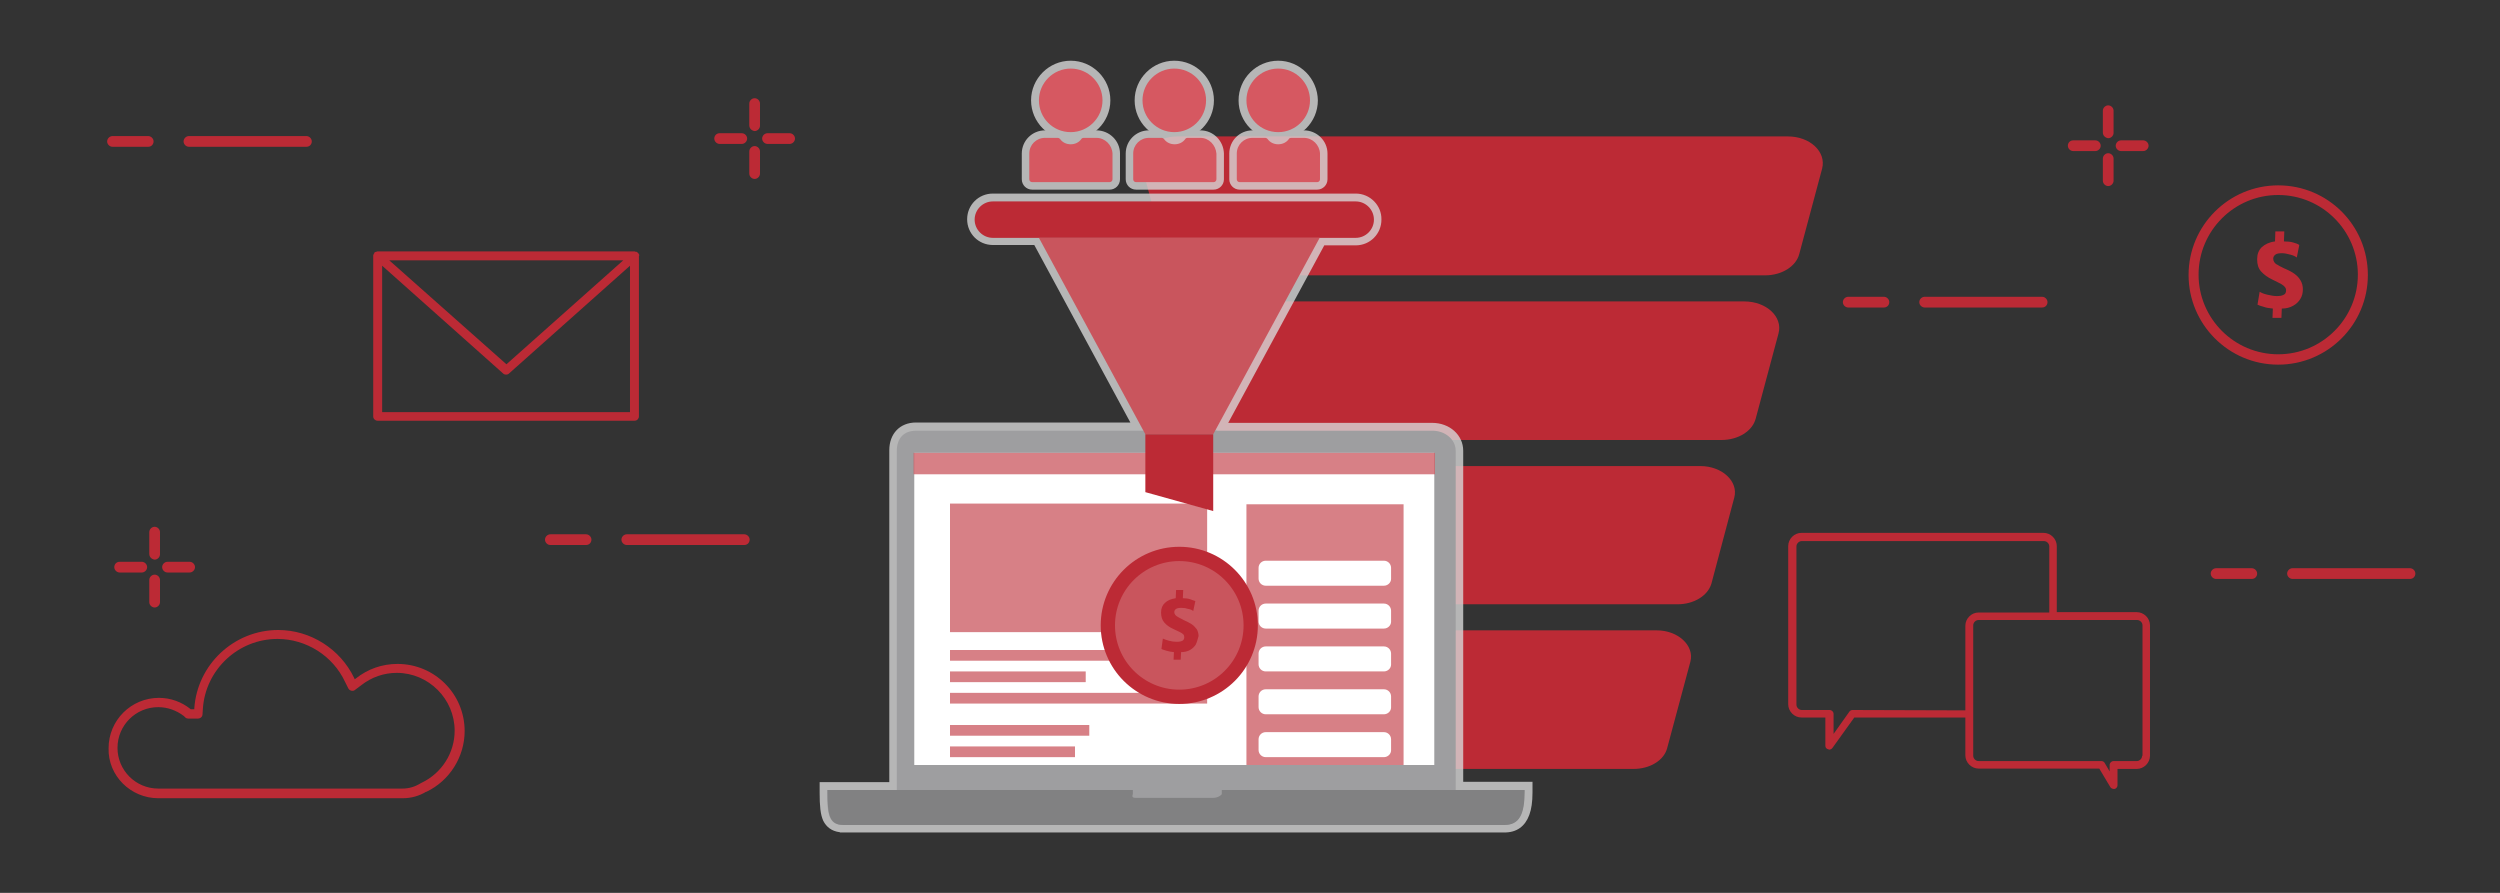 <?xml version="1.0" encoding="utf-8"?>
<!-- Generator: Adobe Illustrator 21.0.0, SVG Export Plug-In . SVG Version: 6.00 Build 0)  -->
<svg version="1.1" id="Layer_1" xmlns="http://www.w3.org/2000/svg" xmlns:xlink="http://www.w3.org/1999/xlink" x="0px" y="0px"
	 viewBox="0 0 700 250" style="enable-background:new 0 0 700 250;" xml:space="preserve">
<rect x="0" y="0" width="700" height="250" fill="#333333" stroke="none"/>
<style type="text/css">
	.st0{fill:#BC2A35;}
	.st1{opacity:0.8;}
	.st2{fill:#D7D7D7;}
	.st3{fill:#9E9EA0;}
	.st4{fill:#FFFFFF;}
	.st5{fill:#818182;}
	.st6{fill:#D65861;}
	.st7{opacity:0.75;fill:#C9555D;enable-background:new    ;}
	.st8{fill:#C9555D;}
	.st9{fill:#C9555D;stroke:#BC2A35;stroke-width:4;stroke-miterlimit:10;}
</style>
<g>
	<g>
		<path class="st0" d="M332.3,93.3l6.4,23.9c0.9,3.5,4.9,6,9.6,6H482c4.7,0,8.7-2.5,9.6-6l6.4-23.9c1.2-4.6-3.4-8.9-9.6-8.9H341.9
			C335.7,84.4,331.1,88.7,332.3,93.3z"/>
		<path class="st0" d="M357,185.3l6.5,24.2c0.9,3.4,4.9,5.8,9.4,5.8h84.5c4.6,0,8.5-2.4,9.4-5.8l6.5-24.2c1.2-4.5-3.4-8.8-9.4-8.8
			h-97.5C360.3,176.5,355.8,180.7,357,185.3z"/>
		<path class="st0" d="M344.6,139.3l6.4,24.1c0.9,3.4,4.9,5.8,9.5,5.8h109.2c4.6,0,8.5-2.4,9.5-5.8l6.4-24.1
			c1.2-4.5-3.4-8.8-9.5-8.8h-122C348,130.5,343.4,134.7,344.6,139.3z"/>
		<path class="st0" d="M319.9,47.2l6.4,23.9c0.9,3.5,5,6,9.6,6h158.3c4.7,0,8.7-2.5,9.6-6l6.4-23.9c1.2-4.7-3.4-9-9.6-9h-171
			C323.4,38.3,318.7,42.6,319.9,47.2z"/>
	</g>
	<g>
		<g class="st1">
			<g>
				<path class="st2" d="M236.3,232c-0.1,0-0.2,0-0.3,0h-0.2c-0.1,0-0.3,0-0.4,0c-0.1,0-0.1,0-0.2,0c-1.8-0.2-3-1.1-3.7-2.6
					c-0.8-1.6-0.9-3.9-0.9-7.4v-1.8h19.5v-94c0-4.2,2.4-6.8,6.4-6.8h61.8l-28.1-51.8H278c-3.4,0-6.2-2.8-6.2-6.2
					c0-3.4,2.8-6.2,6.2-6.2h101.6c3.4,0,6.2,2.8,6.2,6.2c0,3.4-2.8,6.2-6.2,6.2h-9.5L342,119.4h59c4.3,0,7.6,2.9,7.6,6.8v93.9h19.5
					v1.8c0,2.4-0.3,4.4-0.9,5.9c-1,2.8-3,4.2-6,4.2H236.3z"/>
				<path class="st2" d="M379.6,56.4c2.8,0,5.1,2.3,5.1,5.1l0,0c0,2.8-2.3,5.1-5.1,5.1h-10.1l-29.3,54H401c3.5,0,6.5,2.2,6.5,5.7
					v94.9H427v0.3v0.5c0,2.3-0.2,4.1-0.8,5.5c-0.8,2.3-2.4,3.5-4.9,3.5l0,0h-185l0,0c-0.1,0-0.2,0-0.3,0s-0.3,0-0.4,0
					c-0.1,0-0.1,0-0.2,0c-1.4-0.2-2.3-0.8-2.9-2c-0.7-1.5-0.9-3.8-0.9-6.9v-0.5v-0.3h19.5v-95c0-3.4,1.9-5.7,5.4-5.7h63.6l-29.3-54
					H278c-2.8,0-5.1-2.3-5.1-5.1l0,0c0-2.8,2.3-5.1,5.1-5.1L379.6,56.4 M379.6,54.2H278c-4,0-7.2,3.2-7.2,7.2s3.2,7.2,7.2,7.2h11.6
					l26.9,49.7h-60c-4.5,0-7.5,3.1-7.5,7.8V219h-17.3h-2.2v2.2v0.3v0.5c0,3.6,0.2,6,1,7.8c0.9,1.8,2.4,2.9,4.5,3.2
					c0.1,0,0.2,0,0.2,0.1c0.2,0,0.3,0,0.4,0h0.1h0.1c0.1,0,0.2,0,0.4,0h185c3.5,0,5.8-1.7,7-4.9c0.6-1.6,0.9-3.7,0.9-6.3v-0.5v-0.3
					v-2.2H427h-17.3v-92.7c0-4.4-3.8-7.8-8.7-7.8h-57.1l26.9-49.7h8.8c4,0,7.2-3.2,7.2-7.2C386.9,57.5,383.6,54.2,379.6,54.2
					L379.6,54.2z"/>
			</g>
			<g>
				<path class="st2" d="M357.9,38.1c-5.5,0-10-4.5-10-10s4.5-10,10-10s10,4.5,10,10S363.4,38.1,357.9,38.1z"/>
				<path class="st2" d="M357.9,19.2c4.9,0,8.9,4,8.9,8.9s-4,8.9-8.9,8.9s-8.9-4-8.9-8.9S352.9,19.2,357.9,19.2 M357.9,17
					c-6.1,0-11.1,5-11.1,11.1s5,11.1,11.1,11.1s11.1-5,11.1-11.1C368.9,22,364,17,357.9,17L357.9,17z"/>
			</g>
			<g>
				<path class="st2" d="M328.8,38.1c-5.5,0-10-4.5-10-10s4.5-10,10-10s10,4.5,10,10S334.3,38.1,328.8,38.1z"/>
				<path class="st2" d="M328.8,19.2c4.9,0,8.9,4,8.9,8.9s-4,8.9-8.9,8.9s-8.9-4-8.9-8.9S323.9,19.2,328.8,19.2 M328.8,17
					c-6.1,0-11.1,5-11.1,11.1s5,11.1,11.1,11.1s11.1-5,11.1-11.1S334.9,17,328.8,17L328.8,17z"/>
			</g>
			<g>
				<path class="st2" d="M299.8,38.1c-5.5,0-10-4.5-10-10s4.5-10,10-10s10,4.5,10,10S305.3,38.1,299.8,38.1z"/>
				<path class="st2" d="M299.8,19.2c4.9,0,8.9,4,8.9,8.9s-4,8.9-8.9,8.9s-8.9-4-8.9-8.9S294.8,19.2,299.8,19.2 M299.8,17
					c-6.1,0-11.1,5-11.1,11.1s5,11.1,11.1,11.1s11.1-5,11.1-11.1S305.9,17,299.8,17L299.8,17z"/>
			</g>
			<g>
				<path class="st2" d="M288.9,52.1c-1,0-1.8-0.8-1.8-1.8V43c0-3,2.4-5.5,5.5-5.5h3.6c0.6,0,1.1,0.3,1.5,0.8
					c0.5,0.7,1.3,1.1,2.2,1.1c0.9,0,1.6-0.4,2.2-1.1c0.3-0.4,0.9-0.8,1.5-0.8h3.6c3,0,5.5,2.4,5.5,5.5v7.2c0,1-0.8,1.8-1.8,1.8
					L288.9,52.1L288.9,52.1z"/>
				<path class="st2" d="M307,38.6c2.4,0,4.4,1.9,4.4,4.4v7.2c0,0.4-0.3,0.8-0.8,0.8h-21.7c-0.4,0-0.8-0.3-0.8-0.8V43
					c0-2.4,1.9-4.4,4.4-4.4h3.6c0.2,0,0.5,0.1,0.6,0.3c0.7,1,1.8,1.5,3,1.5s2.3-0.5,3-1.5c0.2-0.2,0.4-0.3,0.6-0.3H307 M307,36.5
					h-3.6c-0.9,0-1.8,0.4-2.3,1.2c-0.3,0.4-0.8,0.6-1.3,0.6s-1-0.2-1.3-0.6c-0.5-0.7-1.4-1.2-2.3-1.2h-3.6c-3.6,0-6.5,2.9-6.5,6.5
					v7.2c0,1.6,1.3,2.9,2.9,2.9h21.7c1.6,0,2.9-1.3,2.9-2.9V43C313.6,39.4,310.6,36.5,307,36.5L307,36.5z"/>
			</g>
			<g>
				<path class="st2" d="M317.9,52.1c-1,0-1.8-0.8-1.8-1.8V43c0-3,2.4-5.5,5.5-5.5h3.6c0.6,0,1.1,0.3,1.5,0.8
					c0.5,0.7,1.3,1.1,2.2,1.1c0.9,0,1.6-0.4,2.2-1.1c0.3-0.4,0.9-0.8,1.5-0.8h3.6c3,0,5.5,2.4,5.5,5.5v7.2c0,1-0.8,1.8-1.8,1.8
					L317.9,52.1L317.9,52.1z"/>
				<path class="st2" d="M336.1,38.6c2.4,0,4.4,1.9,4.4,4.4v7.2c0,0.4-0.3,0.8-0.8,0.8H318c-0.4,0-0.8-0.3-0.8-0.8V43
					c0-2.4,1.9-4.4,4.4-4.4h3.6c0.2,0,0.5,0.1,0.6,0.3c0.7,1,1.8,1.5,3,1.5s2.3-0.5,3-1.5c0.2-0.2,0.4-0.3,0.6-0.3H336.1
					 M336.1,36.5h-3.6c-0.9,0-1.8,0.4-2.3,1.2c-0.3,0.4-0.8,0.6-1.3,0.6s-1-0.2-1.3-0.6c-0.5-0.7-1.4-1.2-2.3-1.2h-3.6
					c-3.6,0-6.5,2.9-6.5,6.5v7.2c0,1.6,1.3,2.9,2.9,2.9h21.7c1.6,0,2.9-1.3,2.9-2.9V43C342.6,39.4,339.7,36.5,336.1,36.5L336.1,36.5
					z"/>
			</g>
			<g>
				<path class="st2" d="M346.9,52.1c-1,0-1.8-0.8-1.8-1.8V43c0-3,2.4-5.5,5.5-5.5h3.6c0.6,0,1.1,0.3,1.5,0.8
					c0.5,0.7,1.3,1.1,2.2,1.1s1.6-0.4,2.2-1.1c0.3-0.4,0.9-0.8,1.5-0.8h3.6c3,0,5.5,2.4,5.5,5.5v7.2c0,1-0.8,1.8-1.8,1.8L346.9,52.1
					L346.9,52.1z"/>
				<path class="st2" d="M365.1,38.6c2.4,0,4.4,1.9,4.4,4.4v7.2c0,0.4-0.3,0.8-0.8,0.8H347c-0.4,0-0.8-0.3-0.8-0.8V43
					c0-2.4,1.9-4.4,4.4-4.4h3.6c0.2,0,0.5,0.1,0.6,0.3c0.7,1,1.8,1.5,3,1.5s2.3-0.5,3-1.5c0.2-0.2,0.4-0.3,0.6-0.3H365.1
					 M365.1,36.5h-3.6c-0.9,0-1.8,0.4-2.3,1.2c-0.3,0.4-0.8,0.6-1.3,0.6s-1-0.3-1.3-0.6c-0.5-0.7-1.4-1.2-2.3-1.2h-3.6
					c-3.6,0-6.5,2.9-6.5,6.5v7.2c0,1.6,1.3,2.9,2.9,2.9h21.7c1.6,0,2.9-1.3,2.9-2.9V43C371.7,39.4,368.7,36.5,365.1,36.5L365.1,36.5
					z"/>
			</g>
		</g>
		<g>
			<path class="st3" d="M407.6,221.2v-94.9c0-3.4-3.1-5.7-6.5-5.7H256.5c-3.5,0-5.4,2.2-5.4,5.7v94.9h-19.5v0.8c0,5.8,0.4,9,4.5,9
				h185c4.2,0,5.7-3.1,5.7-9v-0.8H407.6z"/>
			<rect x="256" y="126.8" class="st4" width="145.6" height="87.4"/>
			<path class="st5" d="M342.1,221.2v1.1c0,0.3-1.1,1.1-2.4,1.1H318c-1.4,0-0.8-0.8-0.8-1.1v-1.1h-85.5v0.3c0,6.5,0.4,9.5,4.5,9.5
				h185c4.2,0,5.7-2.9,5.7-9.5v-0.3H342.1z"/>
			<g>
				<path class="st6" d="M357.9,37c4.9,0,8.9-4,8.9-8.9s-4-8.9-8.9-8.9s-8.9,4-8.9,8.9S352.9,37,357.9,37z"/>
				<path class="st6" d="M328.8,37c4.9,0,8.9-4,8.9-8.9s-4-8.9-8.9-8.9s-8.9,4-8.9,8.9S323.9,37,328.8,37z"/>
				<path class="st6" d="M299.8,37c4.9,0,8.9-4,8.9-8.9s-4-8.9-8.9-8.9s-8.9,4-8.9,8.9S294.8,37,299.8,37z"/>
				<path class="st6" d="M307,38.6h-3.6c-0.2,0-0.5,0.1-0.6,0.3c-0.7,1-1.8,1.5-3,1.5s-2.3-0.5-3-1.5c-0.2-0.2-0.4-0.3-0.6-0.3h-3.6
					c-2.4,0-4.4,1.9-4.4,4.4v7.2c0,0.4,0.3,0.8,0.8,0.8h21.7c0.4,0,0.8-0.3,0.8-0.8V43C311.4,40.6,309.4,38.6,307,38.6z"/>
				<path class="st6" d="M336.1,38.6h-3.6c-0.2,0-0.5,0.1-0.6,0.3c-0.7,1-1.8,1.5-3,1.5s-2.3-0.5-3-1.5c-0.2-0.2-0.4-0.3-0.6-0.3
					h-3.6c-2.4,0-4.4,1.9-4.4,4.4v7.2c0,0.4,0.3,0.8,0.8,0.8h21.7c0.4,0,0.8-0.3,0.8-0.8V43C340.4,40.6,338.5,38.6,336.1,38.6z"/>
				<path class="st6" d="M365.1,38.6h-3.6c-0.2,0-0.5,0.1-0.6,0.3c-0.7,1-1.8,1.5-3,1.5s-2.3-0.5-3-1.5c-0.2-0.2-0.4-0.3-0.6-0.3
					h-3.6c-2.4,0-4.4,1.9-4.4,4.4v7.2c0,0.4,0.3,0.8,0.8,0.8h21.7c0.4,0,0.8-0.3,0.8-0.8V43C369.5,40.6,367.5,38.6,365.1,38.6z"/>
			</g>
			<rect x="255.8" y="126.8" class="st7" width="146" height="6"/>
			<rect x="266" y="141" class="st7" width="72" height="36"/>
			<rect x="266" y="182" class="st7" width="55" height="3"/>
			<rect x="266" y="188" class="st7" width="38" height="3"/>
			<rect x="266" y="194" class="st7" width="72" height="3"/>
			<rect x="266" y="203" class="st7" width="39" height="3"/>
			<rect x="266" y="209" class="st7" width="35" height="3"/>
			<rect x="349" y="141.2" class="st7" width="44" height="73"/>
			<path class="st4" d="M387.5,164h-33.1c-1.1,0-2-0.9-2-2v-3c0-1.1,0.9-2,2-2h33.1c1.1,0,2,0.9,2,2v3.1
				C389.5,163.1,388.6,164,387.5,164z"/>
			<path class="st4" d="M387.5,176h-33.1c-1.1,0-2-0.9-2-2v-3c0-1.1,0.9-2,2-2h33.1c1.1,0,2,0.9,2,2v3.1
				C389.5,175.1,388.6,176,387.5,176z"/>
			<path class="st4" d="M387.5,188h-33.1c-1.1,0-2-0.9-2-2v-3c0-1.1,0.9-2,2-2h33.1c1.1,0,2,0.9,2,2v3.1
				C389.5,187.1,388.6,188,387.5,188z"/>
			<path class="st4" d="M387.5,200h-33.1c-1.1,0-2-0.9-2-2v-3c0-1.1,0.9-2,2-2h33.1c1.1,0,2,0.9,2,2v3.1
				C389.5,199.1,388.6,200,387.5,200z"/>
			<path class="st4" d="M387.5,212h-33.1c-1.1,0-2-0.9-2-2v-3c0-1.1,0.9-2,2-2h33.1c1.1,0,2,0.9,2,2v3.1
				C389.5,211.1,388.6,212,387.5,212z"/>
			<g>
				<path class="st0" d="M379.6,66.6H278c-2.8,0-5.1-2.3-5.1-5.1l0,0c0-2.8,2.3-5.1,5.1-5.1h101.6c2.8,0,5.1,2.3,5.1,5.1l0,0
					C384.7,64.3,382.4,66.6,379.6,66.6z"/>
				<polygon class="st8" points="290.9,66.6 320.7,121.6 339.7,121.6 369.5,66.6 				"/>
				<polygon class="st0" points="339.7,143.1 320.7,137.8 320.7,121.6 339.7,121.6 				"/>
				<circle class="st9" cx="330.2" cy="175.1" r="20"/>
				<g>
					<g>
						<path class="st0" d="M334.8,180.5c-0.4,0.6-0.9,1.1-1.6,1.5s-1.6,0.6-2.5,0.6l-0.1,2.1h-2l0.1-2.1c-0.8-0.1-1.5-0.2-2.1-0.4
							s-1.1-0.3-1.4-0.5l0.4-2.9c0.4,0.2,1,0.4,1.7,0.6s1.5,0.3,2.2,0.3s1.2-0.1,1.6-0.3c0.3-0.2,0.5-0.5,0.5-1
							c0-0.3-0.1-0.6-0.3-0.8c-0.2-0.2-0.5-0.4-0.9-0.6c-0.4-0.2-1-0.5-1.9-0.9c-1.1-0.5-1.9-1.1-2.5-1.8s-0.9-1.6-0.9-2.8
							s0.4-2.1,1.1-2.7c0.7-0.7,1.7-1.1,3-1.3l0.1-2.3h2l-0.1,2.3c0.8,0,1.5,0.1,2.1,0.3s1,0.4,1.4,0.5l-0.6,2.8
							c-0.3-0.3-0.8-0.5-1.4-0.6c-0.6-0.2-1.2-0.3-1.9-0.3c-0.7,0-1.2,0.1-1.5,0.3s-0.5,0.5-0.5,0.9c0,0.3,0.1,0.5,0.3,0.8
							c0.2,0.2,0.4,0.4,0.8,0.6c0.4,0.2,0.9,0.5,1.5,0.8c0.9,0.4,1.7,0.8,2.3,1.2c0.6,0.4,1,0.9,1.4,1.4c0.3,0.5,0.5,1.2,0.5,1.9
							C335.3,179.2,335.1,179.9,334.8,180.5z"/>
					</g>
				</g>
			</g>
		</g>
	</g>
</g>
<path class="st0" d="M179,71.5c0-0.1,0-0.2-0.1-0.3l0,0l0,0c0-0.1-0.1-0.2-0.2-0.3c0,0,0,0-0.1-0.1s-0.1-0.1-0.2-0.2l0,0
	c-0.1-0.1-0.2-0.1-0.3-0.1H178c-0.1,0-0.2-0.1-0.3-0.1l0,0l0,0h-72c-0.1,0-0.2,0-0.3,0.1c0,0,0,0-0.1,0s-0.2,0.1-0.3,0.1l0,0
	c-0.1,0.1-0.2,0.1-0.2,0.2c0,0,0,0,0,0.1c-0.1,0.1-0.1,0.2-0.2,0.3l0,0l0,0c0,0.1-0.1,0.2-0.1,0.3c0,0,0,0,0,0.1l0,0v45
	c0,0.7,0.6,1.2,1.2,1.2h72c0.7,0,1.2-0.6,1.2-1.2v-45C179,71.6,179,71.6,179,71.5C179,71.6,179,71.5,179,71.5z M174.5,72.9
	L141.8,102L109,72.9H174.5z M107,115.4v-41l33.9,30.2c0.2,0.2,0.5,0.3,0.8,0.3c0.3,0,0.6-0.1,0.8-0.3l33.9-30.2v41H107z"/>
<path class="st0" d="M598.3,171.4h-22.4v-18.5c0-2-1.7-3.7-3.7-3.7h-67.8c-2,0-3.7,1.7-3.7,3.7v44.3c0,2,1.7,3.7,3.7,3.7h6.7v7.9
	c0,0.5,0.3,0.9,0.8,1c0.1,0,0.2,0.1,0.3,0.1c0.3,0,0.7-0.2,0.9-0.5l6.1-8.5h31.1v10.6c0,2,1.7,3.7,3.7,3.7h33.8l3.1,5.2
	c0.2,0.3,0.6,0.5,0.9,0.5c0.1,0,0.2,0,0.3,0c0.5-0.1,0.8-0.6,0.8-1v-4.6h5.4c2,0,3.7-1.7,3.7-3.7v-36.5
	C602,173.1,600.3,171.4,598.3,171.4z M518.7,198.8c-0.4,0-0.7,0.2-0.9,0.5l-4.4,6.2v-5.6c0-0.6-0.5-1.1-1.1-1.1h-7.8
	c-0.8,0-1.5-0.7-1.5-1.5V153c0-0.8,0.7-1.5,1.5-1.5h67.8c0.8,0,1.5,0.7,1.5,1.5v18.5H554c-2,0-3.7,1.7-3.7,3.7v23.7L518.7,198.8
	L518.7,198.8z M599.8,211.6c0,0.8-0.7,1.5-1.5,1.5h-6.5c-0.6,0-1.1,0.5-1.1,1.1v1.8l-1.4-2.4c-0.2-0.3-0.5-0.5-0.9-0.5H554
	c-0.8,0-1.5-0.7-1.5-1.5v-11.7v-24.8c0-0.8,0.7-1.5,1.5-1.5h20.9h23.5c0.8,0,1.5,0.7,1.5,1.5v36.5H599.8z"/>
<path class="st0" d="M44.3,223.5c0.2,0,0.3,0,0.5,0h0.3h0.2c0.2,0,0.4,0,0.6,0h66.9c2.3,0,4.5-0.6,6.5-1.8h0.1
	c6.5-3.1,10.7-9.8,10.7-17c0-10.4-8.4-18.8-18.8-18.8c-4.3,0-8.3,1.4-11.7,4.1l-0.3,0.2l-0.1-0.3c-3.9-8.2-12.3-13.5-21.3-13.5
	c-12.4,0-22.7,9.7-23.5,22v0.2h-1l-0.1-0.1c-2.5-2-5.6-3.1-8.8-3.1c-7.8,0-14.1,6.3-14.1,14.1C30.2,217.2,36.6,223.5,44.3,223.5z
	 M44.3,198c2.6,0,5.1,0.9,7.2,2.5l0.4,0.4c0.2,0.2,0.5,0.3,0.8,0.3h2.7c0.7,0,1.3-0.5,1.3-1.2l0.1-1.5c0.7-11,9.9-19.6,20.9-19.6
	c8,0,15.5,4.7,18.9,12l0.9,1.8c0.2,0.4,0.5,0.6,0.9,0.7c0.4,0.1,0.8,0,1.1-0.3l1.6-1.2c2.9-2.3,6.4-3.5,10-3.5
	c8.9,0,16.2,7.3,16.2,16.2c0,6.2-3.6,11.9-9.3,14.6l-0.2,0.1c-1.6,1-3.3,1.5-5.1,1.5H45.9c-0.1,0-0.2,0-0.4,0h-0.3h-0.1H45h-0.4
	c-0.1,0-0.2,0-0.3,0c-6.3,0-11.4-5.1-11.4-11.4C32.9,203.1,38,198,44.3,198z"/>
<path class="st0" d="M637.9,51.9c-13.8,0-25.1,11.2-25.1,25.1c0,13.8,11.2,25.1,25.1,25.1c13.8,0,25.1-11.2,25.1-25.1
	S651.8,51.9,637.9,51.9z M637.9,99.2c-12.3,0-22.3-10-22.3-22.3s10-22.3,22.3-22.3s22.3,10,22.3,22.3S650.2,99.2,637.9,99.2z
	 M644.2,78.6c0.4,0.7,0.6,1.5,0.6,2.4c0,1-0.2,1.9-0.7,2.7c-0.5,0.8-1.1,1.4-2,1.9s-1.9,0.8-3.2,0.8l-0.1,2.6h-2.5l0.1-2.6
	c-0.9-0.1-1.8-0.2-2.6-0.5c-0.8-0.2-1.3-0.4-1.7-0.6l0.6-3.6c0.5,0.3,1.2,0.6,2.1,0.8c0.9,0.2,1.8,0.4,2.7,0.4s1.5-0.1,2-0.4
	c0.4-0.2,0.6-0.6,0.6-1.2c0-0.4-0.1-0.7-0.4-1c-0.2-0.3-0.6-0.5-1-0.8c-0.5-0.3-1.3-0.6-2.4-1.2c-1.3-0.6-2.4-1.4-3.2-2.3
	s-1.1-2-1.1-3.4s0.4-2.5,1.3-3.4c0.9-0.8,2.1-1.4,3.7-1.6l0.1-2.8h2.5l-0.1,2.8c1,0,1.9,0.1,2.6,0.3c0.7,0.2,1.3,0.4,1.7,0.7
	l-0.7,3.5c-0.4-0.3-1-0.6-1.8-0.8c-0.8-0.2-1.6-0.4-2.3-0.4c-0.9,0-1.5,0.1-1.9,0.4s-0.6,0.7-0.6,1.1s0.1,0.7,0.3,1s0.5,0.6,1,0.8
	c0.4,0.3,1.1,0.6,1.9,1c1.2,0.5,2.1,1,2.8,1.5C643.3,77.3,643.8,77.9,644.2,78.6z"/>
<g>
	<path class="st0" d="M208.4,152.6h-32.9c-0.8,0-1.5-0.7-1.5-1.5l0,0c0-0.8,0.7-1.5,1.5-1.5h32.9c0.8,0,1.5,0.7,1.5,1.5l0,0
		C209.9,151.9,209.3,152.6,208.4,152.6z"/>
	<path class="st0" d="M164.1,152.6h-10c-0.8,0-1.5-0.7-1.5-1.5l0,0c0-0.8,0.7-1.5,1.5-1.5h10c0.8,0,1.5,0.7,1.5,1.5l0,0
		C165.6,151.9,165,152.6,164.1,152.6z"/>
</g>
<g>
	<path class="st0" d="M571.8,86.1h-32.9c-0.8,0-1.5-0.7-1.5-1.5l0,0c0-0.8,0.7-1.5,1.5-1.5h32.9c0.8,0,1.5,0.7,1.5,1.5l0,0
		C573.3,85.4,572.7,86.1,571.8,86.1z"/>
	<path class="st0" d="M527.5,86.1h-10c-0.8,0-1.5-0.7-1.5-1.5l0,0c0-0.8,0.7-1.5,1.5-1.5h10c0.8,0,1.5,0.7,1.5,1.5l0,0
		C529,85.4,528.4,86.1,527.5,86.1z"/>
</g>
<g>
	<path class="st0" d="M674.8,162.1h-32.9c-0.8,0-1.5-0.7-1.5-1.5l0,0c0-0.8,0.7-1.5,1.5-1.5h32.9c0.8,0,1.5,0.7,1.5,1.5l0,0
		C676.3,161.4,675.7,162.1,674.8,162.1z"/>
	<path class="st0" d="M630.5,162.1h-10c-0.8,0-1.5-0.7-1.5-1.5l0,0c0-0.8,0.7-1.5,1.5-1.5h10c0.8,0,1.5,0.7,1.5,1.5l0,0
		C632,161.4,631.4,162.1,630.5,162.1z"/>
</g>
<g>
	<path class="st0" d="M85.8,41.1H52.9c-0.8,0-1.5-0.7-1.5-1.5l0,0c0-0.8,0.7-1.5,1.5-1.5h32.9c0.8,0,1.5,0.7,1.5,1.5l0,0
		C87.3,40.4,86.7,41.1,85.8,41.1z"/>
	<path class="st0" d="M41.5,41.1h-10c-0.8,0-1.5-0.7-1.5-1.5l0,0c0-0.8,0.7-1.5,1.5-1.5h10c0.8,0,1.5,0.7,1.5,1.5l0,0
		C43,40.4,42.4,41.1,41.5,41.1z"/>
</g>
<g>
	<path class="st0" d="M588.8,37.1V31c0-0.8,0.7-1.5,1.5-1.5l0,0c0.8,0,1.5,0.7,1.5,1.5v6.2c0,0.8-0.7,1.5-1.5,1.5l0,0
		C589.5,38.6,588.8,38,588.8,37.1z"/>
	<path class="st0" d="M590.3,52.1L590.3,52.1c0.8,0,1.5-0.7,1.5-1.5v-6.2c0-0.8-0.7-1.5-1.5-1.5l0,0c-0.8,0-1.5,0.7-1.5,1.5v6.2
		C588.8,51.4,589.5,52.1,590.3,52.1z"/>
	<path class="st0" d="M592.4,40.8L592.4,40.8c0,0.8,0.7,1.5,1.5,1.5h6.2c0.8,0,1.5-0.7,1.5-1.5l0,0c0-0.8-0.7-1.5-1.5-1.5h-6.2
		C593.1,39.3,592.4,40,592.4,40.8z"/>
	<path class="st0" d="M579,40.8L579,40.8c0,0.8,0.7,1.5,1.5,1.5h6.2c0.8,0,1.5-0.7,1.5-1.5l0,0c0-0.8-0.7-1.5-1.5-1.5h-6.2
		C579.6,39.3,579,40,579,40.8z"/>
</g>
<g>
	<path class="st0" d="M41.8,155.1V149c0-0.8,0.7-1.5,1.5-1.5l0,0c0.8,0,1.5,0.7,1.5,1.5v6.2c0,0.8-0.7,1.5-1.5,1.5l0,0
		C42.5,156.6,41.8,156,41.8,155.1z"/>
	<path class="st0" d="M43.3,170.1L43.3,170.1c0.8,0,1.5-0.7,1.5-1.5v-6.2c0-0.8-0.7-1.5-1.5-1.5l0,0c-0.8,0-1.5,0.7-1.5,1.5v6.2
		C41.8,169.4,42.5,170.1,43.3,170.1z"/>
	<path class="st0" d="M45.4,158.8L45.4,158.8c0,0.8,0.7,1.5,1.5,1.5h6.2c0.8,0,1.5-0.7,1.5-1.5l0,0c0-0.8-0.7-1.5-1.5-1.5h-6.2
		C46.1,157.3,45.4,158,45.4,158.8z"/>
	<path class="st0" d="M32,158.8L32,158.8c0,0.8,0.7,1.5,1.5,1.5h6.2c0.8,0,1.5-0.7,1.5-1.5l0,0c0-0.8-0.7-1.5-1.5-1.5h-6.2
		C32.6,157.3,32,158,32,158.8z"/>
</g>
<g>
	<path class="st0" d="M209.8,35.1V29c0-0.8,0.7-1.5,1.5-1.5l0,0c0.8,0,1.5,0.7,1.5,1.5v6.2c0,0.8-0.7,1.5-1.5,1.5l0,0
		C210.5,36.6,209.8,36,209.8,35.1z"/>
	<path class="st0" d="M211.3,50.1L211.3,50.1c0.8,0,1.5-0.7,1.5-1.5v-6.2c0-0.8-0.7-1.5-1.5-1.5l0,0c-0.8,0-1.5,0.7-1.5,1.5v6.2
		C209.8,49.4,210.5,50.1,211.3,50.1z"/>
	<path class="st0" d="M213.4,38.8L213.4,38.8c0,0.8,0.7,1.5,1.5,1.5h6.2c0.8,0,1.5-0.7,1.5-1.5l0,0c0-0.8-0.7-1.5-1.5-1.5h-6.2
		C214.1,37.3,213.4,38,213.4,38.8z"/>
	<path class="st0" d="M200,38.8L200,38.8c0,0.8,0.7,1.5,1.5,1.5h6.2c0.8,0,1.5-0.7,1.5-1.5l0,0c0-0.8-0.7-1.5-1.5-1.5h-6.2
		C200.6,37.3,200,38,200,38.8z"/>
</g>
</svg>
